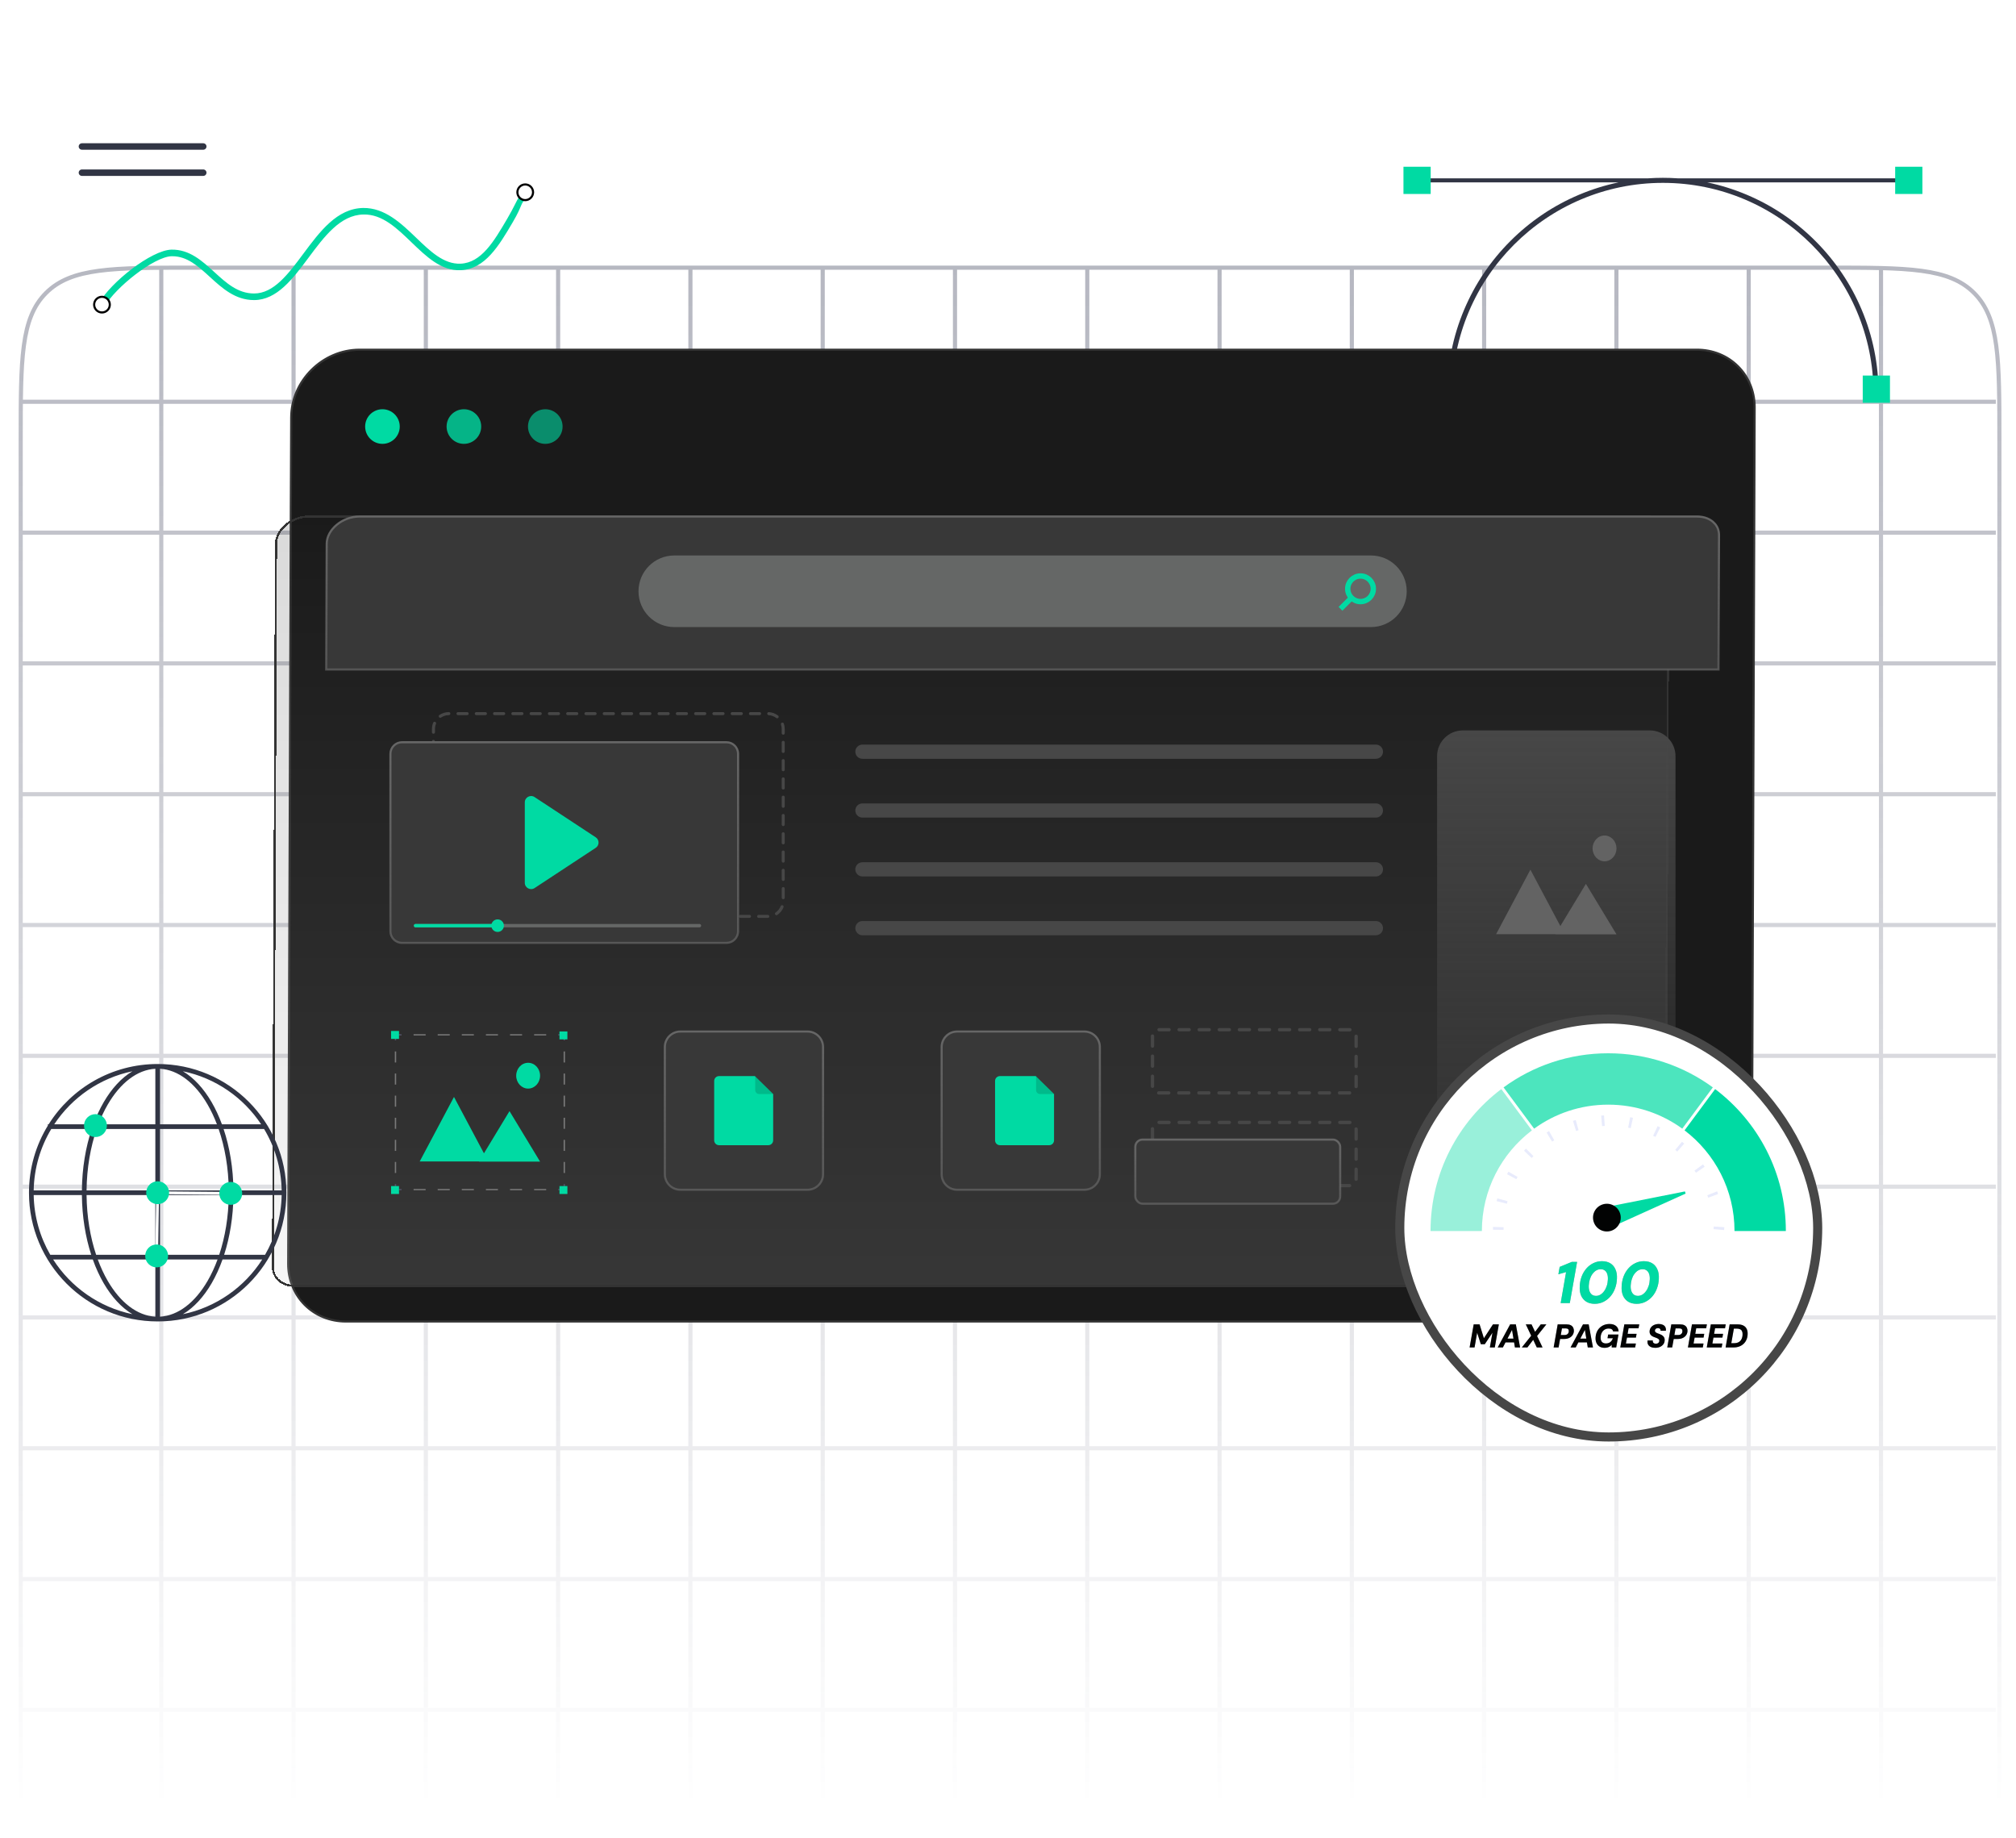 <?xml version="1.0" encoding="UTF-8"?>
<svg xmlns="http://www.w3.org/2000/svg" width="487" height="444" viewBox="0 0 487 444" fill="none">
  <g clip-path="url(#clip0_250_1382)">
    <path d="M38.958 64.82V542.232M70.915 64.821V542.232M102.87 64.821V542.232M134.826 64.821V542.232M166.782 64.821V542.232M198.738 64.821V542.232M230.695 64.821V542.232M262.649 64.821V542.232M294.606 64.821V542.232M326.562 64.821V542.232M358.518 64.821V542.232M390.473 64.821V542.232M422.429 64.821V542.232M454.386 64.821V542.232M5.339 97.049H482.13M5.339 128.646H482.13M5.339 160.242H482.13M5.339 191.838H482.13M5.339 223.435H482.13M5.339 255.031H482.13M5.339 286.627H482.13M5.339 318.223H482.13M5.339 349.819H482.13M5.339 381.417H482.13M5.339 413.013H482.13M5.339 444.609H482.13M5.339 476.205H482.13M5.339 507.802H482.13M46.763 542.641H441.226C460.914 542.641 470.757 542.641 476.873 536.526C482.99 530.41 482.99 520.566 482.99 500.879V106.415C482.99 86.727 482.99 76.884 476.873 70.767C470.757 64.651 460.914 64.651 441.226 64.651H46.763C27.076 64.651 17.232 64.651 11.116 70.767C5 76.884 5 86.727 5 106.415V500.879C5 520.566 5 530.41 11.116 536.526C17.232 542.641 27.076 542.641 46.763 542.641Z" stroke="url(#paint0_linear_250_1382)" stroke-opacity="0.4"></path>
    <path d="M401.742 43.014H401.68L401.711 42.954L401.742 43.014Z" fill="#E3E9F7"></path>
    <path d="M461.095 43.071H405.256C404.079 42.992 402.896 42.951 401.704 42.951C400.511 42.951 399.331 42.992 398.151 43.071H342.312V44.052H390.996C387.725 44.735 384.527 45.735 381.424 47.047C375.22 49.67 369.65 53.428 364.867 58.211C360.084 62.993 356.326 68.564 353.704 74.767C350.986 81.189 349.61 88.012 349.61 95.044H350.828C350.828 66.992 373.651 44.169 401.704 44.169C429.756 44.169 452.579 66.992 452.579 95.044H453.797C453.797 88.012 452.421 81.189 449.703 74.767C447.081 68.564 443.323 62.993 438.54 58.211C433.757 53.428 428.187 49.67 421.983 47.047C418.877 45.735 415.679 44.735 412.411 44.052H461.095V43.071Z" fill="#313544"></path>
    <path d="M464.389 40.275H457.812V46.851H464.389V40.275Z" fill="#00DAA3"></path>
    <path d="M345.608 40.275H339.031V46.851H345.608V40.275Z" fill="#00DAA3"></path>
    <path d="M456.553 90.71H449.977V97.287H456.553V90.71Z" fill="#00DAA3"></path>
    <path d="M353.448 90.71H346.871V97.287H353.448V90.71Z" fill="#00DAA3"></path>
    <path d="M25.323 73.968L25.314 73.979C25.316 73.975 25.318 73.97 25.32 73.966L25.323 73.968ZM127.18 47.873C125.574 49.258 126.411 49.343 123.862 53.678C120.584 59.251 117.19 65.022 111.303 65.263C106.589 65.473 102.954 61.943 99.424 58.549C95.936 55.187 92.343 51.667 87.744 51.814C82.203 51.929 78.306 57.166 74.535 62.236C70.785 67.274 66.92 72.481 61.368 72.481H61.326C56.801 72.46 53.69 69.621 50.673 66.867C47.876 64.311 45.226 61.89 41.633 61.89H41.444C37.237 61.985 27.834 69.461 25.32 73.966L23.941 73.204C26.717 68.207 36.574 60.414 41.413 60.298C45.76 60.215 48.788 62.99 51.742 65.682C54.665 68.353 57.419 70.867 61.337 70.888H61.368C66.124 70.888 69.602 66.227 73.278 61.283C77.28 55.909 81.407 50.358 87.713 50.232C92.93 50.169 96.795 53.836 100.514 57.408C103.96 60.718 107.187 63.839 111.24 63.692C116.268 63.482 119.296 58.34 122.501 52.882C124.152 50.074 124.764 48.492 125.474 47.407L127.18 47.873Z" fill="#00DAA3"></path>
    <path d="M126.878 44.551C127.923 44.551 128.771 45.398 128.771 46.443C128.77 47.488 127.923 48.336 126.878 48.336C125.833 48.336 124.985 47.488 124.985 46.443C124.985 45.398 125.833 44.551 126.878 44.551Z" fill="white" stroke="black" stroke-width="0.51"></path>
    <path d="M24.634 71.688C25.679 71.688 26.526 72.535 26.526 73.581C26.526 74.626 25.679 75.473 24.634 75.473C23.589 75.473 22.741 74.626 22.741 73.581C22.741 72.535 23.589 71.688 24.634 71.688Z" fill="white" stroke="black" stroke-width="0.51"></path>
    <path d="M49.096 34.603H19.797C19.363 34.603 19.012 34.953 19.012 35.383C19.012 35.815 19.363 36.164 19.797 36.164H49.096C49.53 36.164 49.882 35.815 49.882 35.383C49.882 34.953 49.53 34.603 49.096 34.603Z" fill="#313544"></path>
    <path d="M49.096 40.93H19.797C19.363 40.93 19.012 41.279 19.012 41.71C19.012 42.141 19.363 42.491 19.797 42.491H49.096C49.53 42.491 49.882 42.141 49.882 41.71C49.882 41.279 49.53 40.93 49.096 40.93Z" fill="#313544"></path>
    <path data-figma-bg-blur-radius="15.3045" d="M86.87 84.468H409.909C413.741 84.468 417.28 85.9 419.869 88.499C422.378 91.008 423.79 94.397 423.866 98.071L423.869 98.427L423.146 302.795C423.126 311.683 415.552 319.196 406.62 319.196H83.57C79.738 319.196 76.2 317.765 73.6 315.164C71.021 312.575 69.6 309.048 69.61 305.238L70.26 121.443L70.344 100.869C70.364 91.982 77.928 84.468 86.87 84.468Z" fill="url(#paint1_linear_250_1382)" stroke="#333333" stroke-width="0.51"></path>
    <g filter="url(#filter1_d_250_1382)" data-figma-bg-blur-radius="15.3045">
      <path d="M415.515 129.235C415.518 129.235 415.52 129.237 415.52 129.24L415.395 161.969L414.798 304.011C414.787 307.604 410.89 310.851 406.627 310.851H83.567C81.943 310.851 80.539 310.38 79.502 309.51C78.486 308.651 77.941 307.468 77.941 306.116L78.538 161.969L78.664 131.34C78.675 127.758 82.582 124.5 86.845 124.5H409.885C411.938 124.5 413.226 125.233 413.949 125.841C414.661 126.448 415.508 127.525 415.51 129.23C415.51 129.233 415.512 129.235 415.515 129.235V129.235Z" fill="url(#paint2_linear_250_1382)" fill-opacity="0.16" shape-rendering="crispEdges"></path>
      <path d="M86.845 124.755H409.885C411.869 124.755 413.1 125.461 413.783 126.034V126.035C414.457 126.61 415.253 127.622 415.255 129.23C415.255 129.253 415.259 129.276 415.265 129.298L415.14 161.968L414.543 304.01C414.538 305.712 413.61 307.356 412.144 308.582C410.678 309.807 408.695 310.596 406.627 310.596H83.566C81.992 310.596 80.649 310.139 79.666 309.315C78.709 308.505 78.197 307.394 78.196 306.117L78.794 161.971L78.919 131.341C78.924 129.644 79.854 128 81.323 126.773C82.791 125.546 84.777 124.755 86.845 124.755Z" stroke="#333333" stroke-width="0.51" shape-rendering="crispEdges"></path>
    </g>
    <path d="M185.487 221.705H183.264C183.062 221.705 182.899 221.541 182.899 221.34C182.899 221.138 183.062 220.975 183.264 220.975H185.471C185.673 220.975 185.845 221.138 185.845 221.34C185.845 221.541 185.689 221.705 185.487 221.705ZM181.057 221.705H178.849C178.648 221.705 178.485 221.541 178.485 221.34C178.485 221.138 178.648 220.975 178.849 220.975H181.057C181.258 220.975 181.421 221.138 181.421 221.34C181.421 221.541 181.258 221.705 181.057 221.705ZM176.642 221.705H174.435C174.233 221.705 174.07 221.541 174.07 221.34C174.07 221.138 174.233 220.975 174.435 220.975H176.642C176.844 220.975 177.007 221.138 177.007 221.34C177.007 221.541 176.844 221.705 176.642 221.705ZM172.224 221.705H170.017C169.816 221.705 169.653 221.541 169.653 221.34C169.653 221.138 169.816 220.975 170.017 220.975H172.224C172.426 220.975 172.589 221.138 172.589 221.34C172.589 221.541 172.426 221.705 172.224 221.705ZM167.81 221.705H165.603C165.401 221.705 165.238 221.541 165.238 221.34C165.238 221.138 165.401 220.975 165.603 220.975H167.81C168.012 220.975 168.175 221.138 168.175 221.34C168.175 221.541 168.012 221.705 167.81 221.705ZM163.392 221.705H161.185C160.984 221.705 160.82 221.541 160.82 221.34C160.82 221.138 160.984 220.975 161.185 220.975H163.392C163.594 220.975 163.757 221.138 163.757 221.34C163.757 221.541 163.594 221.705 163.392 221.705ZM158.978 221.705H156.771C156.569 221.705 156.406 221.541 156.406 221.34C156.406 221.138 156.569 220.975 156.771 220.975H158.978C159.179 220.975 159.343 221.138 159.343 221.34C159.343 221.541 159.179 221.705 158.978 221.705ZM154.563 221.705H152.356C152.155 221.705 151.991 221.541 151.991 221.34C151.991 221.138 152.155 220.975 152.356 220.975H154.563C154.765 220.975 154.928 221.138 154.928 221.34C154.928 221.541 154.765 221.705 154.563 221.705ZM150.146 221.705H147.938C147.737 221.705 147.574 221.541 147.574 221.34C147.574 221.138 147.737 220.975 147.938 220.975H150.146C150.347 220.975 150.51 221.138 150.51 221.34C150.51 221.541 150.347 221.705 150.146 221.705ZM145.731 221.705H143.524C143.322 221.705 143.159 221.541 143.159 221.34C143.159 221.138 143.322 220.975 143.524 220.975H145.731C145.933 220.975 146.096 221.138 146.096 221.34C146.096 221.541 145.933 221.705 145.731 221.705ZM141.317 221.705H139.109C138.908 221.705 138.745 221.541 138.745 221.34C138.745 221.138 138.908 220.975 139.109 220.975H141.317C141.518 220.975 141.681 221.138 141.681 221.34C141.681 221.541 141.518 221.705 141.317 221.705ZM136.899 221.705H134.692C134.49 221.705 134.327 221.541 134.327 221.34C134.327 221.138 134.49 220.975 134.692 220.975H136.899C137.101 220.975 137.264 221.138 137.264 221.34C137.264 221.541 137.101 221.705 136.899 221.705ZM132.485 221.705H130.277C130.076 221.705 129.913 221.541 129.913 221.34C129.913 221.138 130.076 220.975 130.277 220.975H132.485C132.686 220.975 132.849 221.138 132.849 221.34C132.849 221.541 132.686 221.705 132.485 221.705ZM128.067 221.705H125.86C125.658 221.705 125.495 221.541 125.495 221.34C125.495 221.138 125.658 220.975 125.86 220.975H128.067C128.268 220.975 128.431 221.138 128.431 221.34C128.431 221.541 128.268 221.705 128.067 221.705ZM123.652 221.705H121.445C121.244 221.705 121.08 221.541 121.08 221.34C121.08 221.138 121.244 220.975 121.445 220.975H123.652C123.854 220.975 124.017 221.138 124.017 221.34C124.017 221.541 123.854 221.705 123.652 221.705ZM119.238 221.705H117.031C116.829 221.705 116.666 221.541 116.666 221.34C116.666 221.138 116.829 220.975 117.031 220.975H119.238C119.439 220.975 119.603 221.138 119.603 221.34C119.603 221.541 119.439 221.705 119.238 221.705ZM114.82 221.705H112.613C112.411 221.705 112.248 221.541 112.248 221.34C112.248 221.138 112.411 220.975 112.613 220.975H114.82C115.022 220.975 115.185 221.138 115.185 221.34C115.185 221.541 115.022 221.705 114.82 221.705ZM110.406 221.705H108.438C108.349 221.705 108.262 221.705 108.176 221.695C107.975 221.682 107.821 221.509 107.834 221.308C107.847 221.106 108.019 220.95 108.221 220.966C108.291 220.969 108.365 220.972 108.438 220.972H110.406C110.607 220.972 110.77 221.135 110.77 221.337C110.77 221.538 110.607 221.701 110.406 221.701V221.705ZM187.566 221.065C187.448 221.065 187.336 221.007 187.263 220.905C187.151 220.738 187.192 220.511 187.359 220.396C187.915 220.019 188.341 219.491 188.59 218.87C188.667 218.682 188.878 218.592 189.067 218.669C189.255 218.746 189.345 218.957 189.268 219.145C188.964 219.9 188.446 220.543 187.768 221.004C187.704 221.046 187.634 221.068 187.563 221.068L187.566 221.065ZM106.161 220.93C106.084 220.93 106.004 220.905 105.937 220.854C105.287 220.355 104.808 219.68 104.552 218.909C104.488 218.717 104.59 218.509 104.782 218.445C104.974 218.381 105.182 218.483 105.246 218.675C105.457 219.309 105.85 219.862 106.385 220.275C106.545 220.399 106.573 220.627 106.452 220.786C106.378 220.879 106.273 220.93 106.161 220.93ZM189.201 217.197C189 217.197 188.836 217.034 188.836 216.833V214.625C188.836 214.424 189 214.261 189.201 214.261C189.403 214.261 189.566 214.424 189.566 214.625V216.833C189.566 217.034 189.403 217.197 189.201 217.197ZM104.708 216.973C104.507 216.973 104.344 216.81 104.344 216.609V214.401C104.344 214.2 104.507 214.037 104.708 214.037C104.91 214.037 105.073 214.2 105.073 214.401V216.609C105.073 216.81 104.91 216.973 104.708 216.973ZM189.201 212.783C189 212.783 188.836 212.62 188.836 212.418V210.211C188.836 210.009 189 209.846 189.201 209.846C189.403 209.846 189.566 210.009 189.566 210.211V212.418C189.566 212.62 189.403 212.783 189.201 212.783ZM104.708 212.559C104.507 212.559 104.344 212.396 104.344 212.194V209.987C104.344 209.785 104.507 209.622 104.708 209.622C104.91 209.622 105.073 209.785 105.073 209.987V212.194C105.073 212.396 104.91 212.559 104.708 212.559ZM189.201 208.365C189 208.365 188.836 208.202 188.836 208V205.793C188.836 205.592 189 205.429 189.201 205.429C189.403 205.429 189.566 205.592 189.566 205.793V208C189.566 208.202 189.403 208.365 189.201 208.365ZM104.708 208.141C104.507 208.141 104.344 207.978 104.344 207.777V205.569C104.344 205.368 104.507 205.205 104.708 205.205C104.91 205.205 105.073 205.368 105.073 205.569V207.777C105.073 207.978 104.91 208.141 104.708 208.141ZM189.201 203.951C189 203.951 188.836 203.788 188.836 203.586V201.379C188.836 201.177 189 201.014 189.201 201.014C189.403 201.014 189.566 201.177 189.566 201.379V203.586C189.566 203.788 189.403 203.951 189.201 203.951ZM104.708 203.727C104.507 203.727 104.344 203.564 104.344 203.362V201.155C104.344 200.953 104.507 200.79 104.708 200.79C104.91 200.79 105.073 200.953 105.073 201.155V203.362C105.073 203.564 104.91 203.727 104.708 203.727ZM189.201 199.536C189 199.536 188.836 199.373 188.836 199.171V196.964C188.836 196.763 189 196.6 189.201 196.6C189.403 196.6 189.566 196.763 189.566 196.964V199.171C189.566 199.373 189.403 199.536 189.201 199.536ZM104.708 199.309C104.507 199.309 104.344 199.146 104.344 198.944V196.737C104.344 196.536 104.507 196.372 104.708 196.372C104.91 196.372 105.073 196.536 105.073 196.737V198.944C105.073 199.146 104.91 199.309 104.708 199.309ZM189.201 195.118C189 195.118 188.836 194.955 188.836 194.754V192.547C188.836 192.345 189 192.182 189.201 192.182C189.403 192.182 189.566 192.345 189.566 192.547V194.754C189.566 194.955 189.403 195.118 189.201 195.118ZM104.708 194.895C104.507 194.895 104.344 194.731 104.344 194.53V192.323C104.344 192.121 104.507 191.958 104.708 191.958C104.91 191.958 105.073 192.121 105.073 192.323V194.53C105.073 194.731 104.91 194.895 104.708 194.895ZM189.201 190.704C189 190.704 188.836 190.541 188.836 190.339V188.132C188.836 187.931 189 187.767 189.201 187.767C189.403 187.767 189.566 187.931 189.566 188.132V190.339C189.566 190.541 189.403 190.704 189.201 190.704ZM104.708 190.48C104.507 190.48 104.344 190.317 104.344 190.115V187.908C104.344 187.707 104.507 187.543 104.708 187.543C104.91 187.543 105.073 187.707 105.073 187.908V190.115C105.073 190.317 104.91 190.48 104.708 190.48ZM189.201 186.286C189 186.286 188.836 186.123 188.836 185.922V183.714C188.836 183.513 189 183.35 189.201 183.35C189.403 183.35 189.566 183.513 189.566 183.714V185.922C189.566 186.123 189.403 186.286 189.201 186.286ZM104.708 186.062C104.507 186.062 104.344 185.899 104.344 185.698V183.49C104.344 183.289 104.507 183.126 104.708 183.126C104.91 183.126 105.073 183.289 105.073 183.49V185.698C105.073 185.899 104.91 186.062 104.708 186.062ZM189.201 181.872C189 181.872 188.836 181.709 188.836 181.507V179.3C188.836 179.098 189 178.935 189.201 178.935C189.403 178.935 189.566 179.098 189.566 179.3V181.507C189.566 181.709 189.403 181.872 189.201 181.872ZM104.708 181.648C104.507 181.648 104.344 181.485 104.344 181.283V179.076C104.344 178.874 104.507 178.711 104.708 178.711C104.91 178.711 105.073 178.874 105.073 179.076V181.283C105.073 181.485 104.91 181.648 104.708 181.648ZM189.201 177.457C189 177.457 188.836 177.294 188.836 177.093V176.095C188.836 175.727 188.779 175.365 188.66 175.02C188.596 174.828 188.699 174.62 188.891 174.556C189.083 174.492 189.291 174.594 189.355 174.786C189.495 175.205 189.569 175.647 189.569 176.091V177.089C189.569 177.291 189.406 177.454 189.204 177.454L189.201 177.457ZM104.708 177.23C104.507 177.23 104.344 177.067 104.344 176.866V176.095C104.344 175.564 104.443 175.045 104.641 174.556C104.718 174.37 104.929 174.278 105.118 174.354C105.303 174.431 105.396 174.642 105.319 174.831C105.156 175.231 105.073 175.656 105.073 176.095V176.866C105.073 177.067 104.91 177.23 104.708 177.23ZM187.742 173.5C187.666 173.5 187.586 173.475 187.518 173.424C186.987 173.014 186.351 172.777 185.682 172.736C185.481 172.723 185.327 172.55 185.34 172.349C185.353 172.147 185.529 171.99 185.727 172.006C186.543 172.058 187.317 172.345 187.963 172.845C188.123 172.966 188.152 173.196 188.03 173.356C187.957 173.449 187.851 173.5 187.739 173.5H187.742ZM106.349 173.369C106.231 173.369 106.116 173.312 106.046 173.209C105.934 173.043 105.975 172.816 106.145 172.701C106.82 172.243 107.61 172 108.429 172C108.63 172 108.793 172.163 108.793 172.365C108.793 172.566 108.63 172.729 108.429 172.733C107.757 172.733 107.108 172.934 106.554 173.308C106.49 173.35 106.42 173.372 106.349 173.372V173.369ZM183.497 172.733H181.29C181.089 172.733 180.926 172.569 180.926 172.368C180.926 172.166 181.089 172.003 181.29 172.003H183.497C183.699 172.003 183.862 172.166 183.862 172.368C183.862 172.569 183.699 172.733 183.497 172.733ZM179.08 172.733H176.872C176.671 172.733 176.508 172.569 176.508 172.368C176.508 172.166 176.671 172.003 176.872 172.003H179.08C179.281 172.003 179.444 172.166 179.444 172.368C179.444 172.569 179.281 172.733 179.08 172.733ZM174.665 172.733H172.458C172.256 172.733 172.093 172.569 172.093 172.368C172.093 172.166 172.256 172.003 172.458 172.003H174.665C174.867 172.003 175.03 172.166 175.03 172.368C175.03 172.569 174.867 172.733 174.665 172.733ZM170.251 172.733H168.044C167.842 172.733 167.679 172.569 167.679 172.368C167.679 172.166 167.842 172.003 168.044 172.003H170.251C170.452 172.003 170.615 172.166 170.615 172.368C170.615 172.569 170.452 172.733 170.251 172.733ZM165.833 172.733H163.626C163.424 172.733 163.261 172.569 163.261 172.368C163.261 172.166 163.424 172.003 163.626 172.003H165.833C166.035 172.003 166.198 172.166 166.198 172.368C166.198 172.569 166.035 172.733 165.833 172.733ZM161.419 172.733H159.211C159.01 172.733 158.847 172.569 158.847 172.368C158.847 172.166 159.01 172.003 159.211 172.003H161.419C161.62 172.003 161.783 172.166 161.783 172.368C161.783 172.569 161.62 172.733 161.419 172.733ZM157.001 172.733H154.794C154.592 172.733 154.429 172.569 154.429 172.368C154.429 172.166 154.592 172.003 154.794 172.003H157.001C157.202 172.003 157.366 172.166 157.366 172.368C157.366 172.569 157.202 172.733 157.001 172.733ZM152.586 172.733H150.379C150.178 172.733 150.014 172.569 150.014 172.368C150.014 172.166 150.178 172.003 150.379 172.003H152.586C152.788 172.003 152.951 172.166 152.951 172.368C152.951 172.569 152.788 172.733 152.586 172.733ZM148.172 172.733H145.965C145.763 172.733 145.6 172.569 145.6 172.368C145.6 172.166 145.763 172.003 145.965 172.003H148.172C148.373 172.003 148.537 172.166 148.537 172.368C148.537 172.569 148.373 172.733 148.172 172.733ZM143.754 172.733H141.547C141.345 172.733 141.182 172.569 141.182 172.368C141.182 172.166 141.345 172.003 141.547 172.003H143.754C143.956 172.003 144.119 172.166 144.119 172.368C144.119 172.569 143.956 172.733 143.754 172.733ZM139.34 172.733H137.133C136.931 172.733 136.768 172.569 136.768 172.368C136.768 172.166 136.931 172.003 137.133 172.003H139.34C139.541 172.003 139.704 172.166 139.704 172.368C139.704 172.569 139.541 172.733 139.34 172.733ZM134.922 172.733H132.715C132.513 172.733 132.35 172.569 132.35 172.368C132.35 172.166 132.513 172.003 132.715 172.003H134.922C135.124 172.003 135.287 172.166 135.287 172.368C135.287 172.569 135.124 172.733 134.922 172.733ZM130.508 172.733H128.3C128.099 172.733 127.936 172.569 127.936 172.368C127.936 172.166 128.099 172.003 128.3 172.003H130.508C130.709 172.003 130.872 172.166 130.872 172.368C130.872 172.569 130.709 172.733 130.508 172.733ZM126.093 172.733H123.886C123.684 172.733 123.521 172.569 123.521 172.368C123.521 172.166 123.684 172.003 123.886 172.003H126.093C126.295 172.003 126.458 172.166 126.458 172.368C126.458 172.569 126.295 172.733 126.093 172.733ZM121.675 172.733H119.468C119.267 172.733 119.103 172.569 119.103 172.368C119.103 172.166 119.267 172.003 119.468 172.003H121.675C121.877 172.003 122.04 172.166 122.04 172.368C122.04 172.569 121.877 172.733 121.675 172.733ZM117.261 172.733H115.054C114.852 172.733 114.689 172.569 114.689 172.368C114.689 172.166 114.852 172.003 115.054 172.003H117.261C117.462 172.003 117.626 172.166 117.626 172.368C117.626 172.569 117.462 172.733 117.261 172.733ZM112.846 172.733H110.639C110.438 172.733 110.275 172.569 110.275 172.368C110.275 172.166 110.438 172.003 110.639 172.003H112.846C113.048 172.003 113.211 172.166 113.211 172.368C113.211 172.569 113.048 172.733 112.846 172.733Z" fill="#474747"></path>
    <path d="M97.12 179.28H175.49C177.04 179.28 178.296 180.537 178.296 182.086V224.939C178.296 226.489 177.04 227.744 175.49 227.745H97.12C95.57 227.745 94.314 226.489 94.314 224.939V182.086C94.314 180.536 95.57 179.28 97.12 179.28Z" fill="#383838" stroke="url(#paint3_linear_250_1382)" stroke-width="0.51"></path>
    <path d="M126.773 193.797V213.227C126.773 214.443 128.123 215.169 129.137 214.504L143.904 204.789C144.822 204.187 144.822 202.841 143.904 202.239L129.137 192.524C128.123 191.856 126.773 192.585 126.773 193.801V193.797Z" fill="#00DAA3"></path>
    <path d="M168.963 223.992H100.378C100.154 223.992 99.969 223.809 99.969 223.582C99.969 223.355 100.151 223.173 100.378 223.173H168.966C169.19 223.173 169.375 223.355 169.375 223.582C169.375 223.806 169.193 223.992 168.966 223.992H168.963Z" fill="#656766"></path>
    <path d="M120.979 223.992H100.378C100.154 223.992 99.969 223.809 99.969 223.582C99.969 223.355 100.151 223.173 100.378 223.173H120.982C121.206 223.173 121.392 223.355 121.392 223.582C121.392 223.806 121.209 223.992 120.982 223.992H120.979Z" fill="#00DAA3"></path>
    <path d="M118.691 223.582C118.691 222.744 119.37 222.066 120.208 222.066C121.046 222.066 121.724 222.744 121.724 223.582C121.724 224.42 121.046 225.099 120.208 225.099C119.37 225.099 118.691 224.42 118.691 223.582Z" fill="#00DAA3"></path>
    <path d="M92.387 107.206C94.695 107.206 96.566 105.335 96.566 103.026C96.566 100.718 94.695 98.847 92.387 98.847C90.078 98.847 88.207 100.718 88.207 103.026C88.207 105.335 90.078 107.206 92.387 107.206Z" fill="#00DAA3"></path>
    <path opacity="0.6" d="M131.723 107.206C134.031 107.206 135.902 105.335 135.902 103.026C135.902 100.718 134.031 98.847 131.723 98.847C129.414 98.847 127.543 100.718 127.543 103.026C127.543 105.335 129.414 107.206 131.723 107.206Z" fill="#00DAA3"></path>
    <path opacity="0.8" d="M112.062 107.206C114.371 107.206 116.242 105.335 116.242 103.026C116.242 100.718 114.371 98.847 112.062 98.847C109.754 98.847 107.883 100.718 107.883 103.026C107.883 105.335 109.754 107.206 112.062 107.206Z" fill="#00DAA3"></path>
    <path d="M86.85 124.755H409.89C411.874 124.755 413.105 125.461 413.788 126.034V126.035C414.42 126.575 415.16 127.499 415.25 128.94L415.26 129.235L415.135 161.714H78.799L78.924 131.341C78.929 129.644 79.859 128 81.328 126.773C82.796 125.546 84.781 124.755 86.85 124.755Z" fill="#383838" stroke="url(#paint4_linear_250_1382)" stroke-width="0.51"></path>
    <path d="M331.176 134.169H162.884C158.111 134.169 154.242 138.038 154.242 142.811V142.821C154.242 147.594 158.111 151.463 162.884 151.463H331.176C335.949 151.463 339.818 147.594 339.818 142.821V142.811C339.818 138.038 335.949 134.169 331.176 134.169Z" fill="#656766"></path>
    <path d="M326.467 144.403L323.816 147.053M331.748 142.214C331.748 143.92 330.364 145.304 328.658 145.304C326.951 145.304 325.568 143.92 325.568 142.214C325.568 140.507 326.951 139.124 328.658 139.124C330.364 139.124 331.748 140.507 331.748 142.214Z" stroke="#00DAA3" stroke-width="1.299" stroke-miterlimit="10"></path>
    <path d="M398.536 176.425H353.368C349.937 176.425 347.156 179.206 347.156 182.637V292.855C347.156 296.286 349.937 299.067 353.368 299.067H398.536C401.967 299.067 404.748 296.286 404.748 292.855V182.637C404.748 179.206 401.967 176.425 398.536 176.425Z" fill="url(#paint5_linear_250_1382)"></path>
    <path d="M390.492 225.683L383.103 213.483L376.931 223.675L369.693 210.059L361.41 225.64H375.742L375.715 225.683H390.492Z" fill="#636363"></path>
    <path d="M387.604 208.041C389.197 208.041 390.488 206.646 390.488 204.925C390.488 203.204 389.197 201.808 387.604 201.808C386.01 201.808 384.719 203.204 384.719 204.925C384.719 206.646 386.01 208.041 387.604 208.041Z" fill="#636363"></path>
    <path d="M332.375 179.85H208.33C207.384 179.85 206.617 180.617 206.617 181.563C206.617 182.509 207.384 183.276 208.33 183.276H332.375C333.321 183.276 334.088 182.509 334.088 181.563C334.088 180.617 333.321 179.85 332.375 179.85Z" fill="#474747"></path>
    <path d="M332.375 194.055H208.33C207.384 194.055 206.617 194.821 206.617 195.767C206.617 196.713 207.384 197.48 208.33 197.48H332.375C333.321 197.48 334.088 196.713 334.088 195.767C334.088 194.821 333.321 194.055 332.375 194.055Z" fill="#474747"></path>
    <path d="M332.375 208.269H208.33C207.384 208.269 206.617 209.036 206.617 209.982C206.617 210.928 207.384 211.695 208.33 211.695H332.375C333.321 211.695 334.088 210.928 334.088 209.982C334.088 209.036 333.321 208.269 332.375 208.269Z" fill="#474747"></path>
    <path d="M332.375 222.473H208.33C207.384 222.473 206.617 223.24 206.617 224.186C206.617 225.132 207.384 225.899 208.33 225.899H332.375C333.321 225.899 334.088 225.132 334.088 224.186C334.088 223.24 333.321 222.473 332.375 222.473Z" fill="#474747"></path>
    <path d="M164.352 249.157H195.078C197.146 249.157 198.822 250.834 198.822 252.902V283.628C198.822 285.696 197.146 287.372 195.078 287.372H164.352C162.283 287.372 160.607 285.696 160.606 283.628V252.902C160.606 250.833 162.283 249.157 164.352 249.157Z" fill="#383838" stroke="url(#paint6_linear_250_1382)" stroke-width="0.51"></path>
    <path d="M231.215 249.157H261.941C264.01 249.157 265.686 250.834 265.686 252.902V283.628C265.685 285.696 264.009 287.372 261.941 287.372H231.215C229.147 287.372 227.47 285.696 227.47 283.628V252.902C227.47 250.833 229.147 249.157 231.215 249.157Z" fill="#383838" stroke="url(#paint7_linear_250_1382)" stroke-width="0.51"></path>
    <path d="M186.771 264.25V275.436C186.771 276.087 186.244 276.612 185.595 276.612H173.699C173.049 276.612 172.523 276.085 172.523 275.436V261.093C172.523 260.443 173.05 259.917 173.699 259.917H182.36L182.438 259.994L186.772 264.251L186.771 264.25Z" fill="#00DAA3"></path>
    <path opacity="0.15" d="M186.767 264.25H183.392C182.863 264.25 182.434 263.821 182.434 263.291V259.993L186.767 264.25Z" fill="black"></path>
    <path d="M254.622 264.25V275.436C254.622 276.087 254.095 276.612 253.446 276.612H241.551C240.901 276.612 240.375 276.085 240.375 275.436V261.093C240.375 260.443 240.902 259.917 241.551 259.917H250.211L250.29 259.994L254.624 264.251L254.622 264.25Z" fill="#00DAA3"></path>
    <path opacity="0.15" d="M254.619 264.25H251.243C250.715 264.25 250.285 263.821 250.285 263.291V259.993L254.619 264.25Z" fill="black"></path>
    <rect x="338.141" y="246.131" width="100.955" height="100.955" rx="50.477" fill="white" stroke="#474747" stroke-width="2.195"></rect>
    <path d="M355.01 325.458L355.996 319.891H357.419L358.461 323.239L360.648 319.891H362.072L361.093 325.458H359.901L360.529 321.903L358.676 324.678H357.722L356.831 321.903L356.203 325.458H355.01ZM361.796 325.458L364.802 319.891H366.178L367.212 325.458H365.955L365.256 321.219L363.045 325.458H361.796ZM362.846 324.241L363.315 323.326H366.305L366.449 324.241H362.846ZM367.623 325.458L369.889 322.627L368.585 319.891H369.969L370.828 321.696L372.196 319.891H373.548L371.305 322.69L372.625 325.458H371.241L370.374 323.621L368.975 325.458H367.623ZM375.31 325.458L376.288 319.891H378.452C378.87 319.891 379.21 319.962 379.469 320.106C379.729 320.249 379.917 320.442 380.034 320.686C380.156 320.925 380.212 321.19 380.201 321.481C380.185 321.863 380.076 322.2 379.875 322.491C379.674 322.783 379.398 323.011 379.048 323.175C378.703 323.334 378.3 323.414 377.839 323.414H376.869L376.503 325.458H375.31ZM377.036 322.46H377.919C378.247 322.46 378.502 322.377 378.682 322.213C378.862 322.049 378.958 321.829 378.968 321.553C378.984 321.336 378.931 321.166 378.809 321.044C378.687 320.922 378.486 320.861 378.205 320.861H377.314L377.036 322.46ZM379.394 325.458L382.4 319.891H383.776L384.81 325.458H383.553L382.854 321.219L380.643 325.458H379.394ZM380.444 324.241L380.913 323.326H383.903L384.046 324.241H380.444ZM387.607 325.553C387.13 325.553 386.724 325.447 386.39 325.235C386.062 325.023 385.813 324.731 385.643 324.36C385.479 323.989 385.41 323.565 385.436 323.088C385.457 322.605 385.553 322.163 385.722 321.76C385.897 321.351 386.136 321.002 386.438 320.71C386.74 320.418 387.09 320.193 387.488 320.034C387.891 319.875 388.328 319.795 388.8 319.795C389.468 319.795 389.996 319.954 390.383 320.273C390.77 320.591 390.976 321.031 391.003 321.593H389.683C389.635 321.37 389.524 321.198 389.349 321.076C389.174 320.954 388.93 320.893 388.617 320.893C388.241 320.893 387.907 320.983 387.615 321.163C387.329 321.338 387.104 321.585 386.939 321.903C386.775 322.221 386.682 322.592 386.661 323.016C386.645 323.329 386.685 323.597 386.78 323.819C386.876 324.037 387.019 324.204 387.21 324.32C387.406 324.437 387.647 324.495 387.933 324.495C388.235 324.495 388.498 324.442 388.721 324.336C388.943 324.225 389.129 324.074 389.277 323.883C389.431 323.692 389.545 323.477 389.619 323.239H388.323L388.474 322.348H390.971L390.422 325.458H389.333L389.341 324.813C389.203 324.972 389.049 325.108 388.88 325.219C388.71 325.33 388.522 325.413 388.315 325.466C388.108 325.524 387.872 325.553 387.607 325.553ZM391.409 325.458L392.388 319.891H395.99L395.815 320.837H393.413L393.183 322.173H395.346L395.187 323.08H393.024L392.769 324.511H395.171L395.004 325.458H391.409ZM399.851 325.553C399.442 325.553 399.087 325.484 398.785 325.346C398.488 325.208 398.268 325.01 398.125 324.75C397.982 324.485 397.939 324.159 397.998 323.772H399.262C399.241 323.931 399.257 324.071 399.31 324.193C399.368 324.31 399.458 324.4 399.58 324.464C399.702 324.522 399.843 324.551 400.002 324.551C400.166 324.551 400.309 324.525 400.431 324.471C400.553 324.413 400.649 324.334 400.718 324.233C400.792 324.127 400.832 324.005 400.837 323.867C400.842 323.772 400.824 323.687 400.781 323.613C400.744 323.533 400.686 323.464 400.606 323.406C400.527 323.342 400.434 323.287 400.328 323.239C400.227 323.191 400.116 323.146 399.994 323.104C399.872 323.056 399.747 323.011 399.62 322.968C399.244 322.836 398.957 322.656 398.761 322.428C398.565 322.2 398.475 321.916 398.491 321.577C398.507 321.216 398.613 320.903 398.809 320.638C399.005 320.368 399.268 320.161 399.596 320.018C399.93 319.87 400.304 319.795 400.718 319.795C401.094 319.795 401.415 319.859 401.68 319.986C401.95 320.108 402.152 320.291 402.284 320.535C402.417 320.779 402.462 321.078 402.419 321.434H401.139C401.16 321.301 401.144 321.187 401.091 321.092C401.044 320.996 400.969 320.925 400.869 320.877C400.768 320.824 400.649 320.797 400.511 320.797C400.373 320.797 400.248 320.821 400.137 320.869C400.031 320.917 399.946 320.986 399.883 321.076C399.819 321.166 399.784 321.272 399.779 321.394C399.774 321.484 399.787 321.564 399.819 321.632C399.856 321.696 399.906 321.754 399.97 321.807C400.034 321.855 400.11 321.903 400.201 321.951C400.291 321.993 400.389 322.035 400.495 322.078C400.606 322.115 400.72 322.155 400.837 322.197C401.022 322.261 401.195 322.338 401.354 322.428C401.513 322.518 401.653 322.624 401.775 322.746C401.897 322.862 401.99 323.003 402.054 323.167C402.117 323.332 402.144 323.52 402.133 323.732C402.122 324.092 402.016 324.411 401.815 324.686C401.619 324.957 401.351 325.169 401.012 325.322C400.672 325.476 400.285 325.553 399.851 325.553ZM402.756 325.458L403.734 319.891H405.897C406.316 319.891 406.655 319.962 406.915 320.106C407.175 320.249 407.363 320.442 407.479 320.686C407.601 320.925 407.657 321.19 407.646 321.481C407.63 321.863 407.522 322.2 407.32 322.491C407.119 322.783 406.843 323.011 406.493 323.175C406.149 323.334 405.746 323.414 405.284 323.414H404.314L403.948 325.458H402.756ZM404.481 322.46H405.364C405.693 322.46 405.947 322.377 406.127 322.213C406.308 322.049 406.403 321.829 406.414 321.553C406.43 321.336 406.377 321.166 406.255 321.044C406.133 320.922 405.931 320.861 405.65 320.861H404.76L404.481 322.46ZM407.749 325.458L408.727 319.891H412.33L412.155 320.837H409.753L409.523 322.173H411.686L411.527 323.08H409.364L409.109 324.511H411.511L411.344 325.458H407.749ZM412.3 325.458L413.278 319.891H416.881L416.706 320.837H414.304L414.073 322.173H416.237L416.078 323.08H413.914L413.66 324.511H416.062L415.895 325.458H412.3ZM416.851 325.458L417.829 319.891H419.762C420.345 319.891 420.817 319.992 421.177 320.193C421.538 320.389 421.8 320.668 421.964 321.028C422.129 321.389 422.198 321.81 422.171 322.293C422.155 322.759 422.063 323.186 421.893 323.573C421.729 323.96 421.498 324.294 421.201 324.575C420.909 324.856 420.56 325.073 420.151 325.227C419.743 325.381 419.287 325.458 418.783 325.458H416.851ZM418.227 324.432H418.895C419.335 324.432 419.703 324.35 420 324.185C420.297 324.016 420.525 323.777 420.684 323.469C420.843 323.157 420.931 322.791 420.947 322.372C420.962 322.043 420.923 321.773 420.827 321.561C420.737 321.344 420.583 321.182 420.366 321.076C420.149 320.964 419.865 320.909 419.515 320.909H418.847L418.227 324.432Z" fill="#B0AFB6"></path>
    <path d="M355.01 325.458L355.996 319.891H357.419L358.461 323.239L360.648 319.891H362.072L361.093 325.458H359.901L360.529 321.903L358.676 324.678H357.722L356.831 321.903L356.203 325.458H355.01ZM361.796 325.458L364.802 319.891H366.178L367.212 325.458H365.955L365.256 321.219L363.045 325.458H361.796ZM362.846 324.241L363.315 323.326H366.305L366.449 324.241H362.846ZM367.623 325.458L369.889 322.627L368.585 319.891H369.969L370.828 321.696L372.196 319.891H373.548L371.305 322.69L372.625 325.458H371.241L370.374 323.621L368.975 325.458H367.623ZM375.31 325.458L376.288 319.891H378.452C378.87 319.891 379.21 319.962 379.469 320.106C379.729 320.249 379.917 320.442 380.034 320.686C380.156 320.925 380.212 321.19 380.201 321.481C380.185 321.863 380.076 322.2 379.875 322.491C379.674 322.783 379.398 323.011 379.048 323.175C378.703 323.334 378.3 323.414 377.839 323.414H376.869L376.503 325.458H375.31ZM377.036 322.46H377.919C378.247 322.46 378.502 322.377 378.682 322.213C378.862 322.049 378.958 321.829 378.968 321.553C378.984 321.336 378.931 321.166 378.809 321.044C378.687 320.922 378.486 320.861 378.205 320.861H377.314L377.036 322.46ZM379.394 325.458L382.4 319.891H383.776L384.81 325.458H383.553L382.854 321.219L380.643 325.458H379.394ZM380.444 324.241L380.913 323.326H383.903L384.046 324.241H380.444ZM387.607 325.553C387.13 325.553 386.724 325.447 386.39 325.235C386.062 325.023 385.813 324.731 385.643 324.36C385.479 323.989 385.41 323.565 385.436 323.088C385.457 322.605 385.553 322.163 385.722 321.76C385.897 321.351 386.136 321.002 386.438 320.71C386.74 320.418 387.09 320.193 387.488 320.034C387.891 319.875 388.328 319.795 388.8 319.795C389.468 319.795 389.996 319.954 390.383 320.273C390.77 320.591 390.976 321.031 391.003 321.593H389.683C389.635 321.37 389.524 321.198 389.349 321.076C389.174 320.954 388.93 320.893 388.617 320.893C388.241 320.893 387.907 320.983 387.615 321.163C387.329 321.338 387.104 321.585 386.939 321.903C386.775 322.221 386.682 322.592 386.661 323.016C386.645 323.329 386.685 323.597 386.78 323.819C386.876 324.037 387.019 324.204 387.21 324.32C387.406 324.437 387.647 324.495 387.933 324.495C388.235 324.495 388.498 324.442 388.721 324.336C388.943 324.225 389.129 324.074 389.277 323.883C389.431 323.692 389.545 323.477 389.619 323.239H388.323L388.474 322.348H390.971L390.422 325.458H389.333L389.341 324.813C389.203 324.972 389.049 325.108 388.88 325.219C388.71 325.33 388.522 325.413 388.315 325.466C388.108 325.524 387.872 325.553 387.607 325.553ZM391.409 325.458L392.388 319.891H395.99L395.815 320.837H393.413L393.183 322.173H395.346L395.187 323.08H393.024L392.769 324.511H395.171L395.004 325.458H391.409ZM399.851 325.553C399.442 325.553 399.087 325.484 398.785 325.346C398.488 325.208 398.268 325.01 398.125 324.75C397.982 324.485 397.939 324.159 397.998 323.772H399.262C399.241 323.931 399.257 324.071 399.31 324.193C399.368 324.31 399.458 324.4 399.58 324.464C399.702 324.522 399.843 324.551 400.002 324.551C400.166 324.551 400.309 324.525 400.431 324.471C400.553 324.413 400.649 324.334 400.718 324.233C400.792 324.127 400.832 324.005 400.837 323.867C400.842 323.772 400.824 323.687 400.781 323.613C400.744 323.533 400.686 323.464 400.606 323.406C400.527 323.342 400.434 323.287 400.328 323.239C400.227 323.191 400.116 323.146 399.994 323.104C399.872 323.056 399.747 323.011 399.62 322.968C399.244 322.836 398.957 322.656 398.761 322.428C398.565 322.2 398.475 321.916 398.491 321.577C398.507 321.216 398.613 320.903 398.809 320.638C399.005 320.368 399.268 320.161 399.596 320.018C399.93 319.87 400.304 319.795 400.718 319.795C401.094 319.795 401.415 319.859 401.68 319.986C401.95 320.108 402.152 320.291 402.284 320.535C402.417 320.779 402.462 321.078 402.419 321.434H401.139C401.16 321.301 401.144 321.187 401.091 321.092C401.044 320.996 400.969 320.925 400.869 320.877C400.768 320.824 400.649 320.797 400.511 320.797C400.373 320.797 400.248 320.821 400.137 320.869C400.031 320.917 399.946 320.986 399.883 321.076C399.819 321.166 399.784 321.272 399.779 321.394C399.774 321.484 399.787 321.564 399.819 321.632C399.856 321.696 399.906 321.754 399.97 321.807C400.034 321.855 400.11 321.903 400.201 321.951C400.291 321.993 400.389 322.035 400.495 322.078C400.606 322.115 400.72 322.155 400.837 322.197C401.022 322.261 401.195 322.338 401.354 322.428C401.513 322.518 401.653 322.624 401.775 322.746C401.897 322.862 401.99 323.003 402.054 323.167C402.117 323.332 402.144 323.52 402.133 323.732C402.122 324.092 402.016 324.411 401.815 324.686C401.619 324.957 401.351 325.169 401.012 325.322C400.672 325.476 400.285 325.553 399.851 325.553ZM402.756 325.458L403.734 319.891H405.897C406.316 319.891 406.655 319.962 406.915 320.106C407.175 320.249 407.363 320.442 407.479 320.686C407.601 320.925 407.657 321.19 407.646 321.481C407.63 321.863 407.522 322.2 407.32 322.491C407.119 322.783 406.843 323.011 406.493 323.175C406.149 323.334 405.746 323.414 405.284 323.414H404.314L403.948 325.458H402.756ZM404.481 322.46H405.364C405.693 322.46 405.947 322.377 406.127 322.213C406.308 322.049 406.403 321.829 406.414 321.553C406.43 321.336 406.377 321.166 406.255 321.044C406.133 320.922 405.931 320.861 405.65 320.861H404.76L404.481 322.46ZM407.749 325.458L408.727 319.891H412.33L412.155 320.837H409.753L409.523 322.173H411.686L411.527 323.08H409.364L409.109 324.511H411.511L411.344 325.458H407.749ZM412.3 325.458L413.278 319.891H416.881L416.706 320.837H414.304L414.073 322.173H416.237L416.078 323.08H413.914L413.66 324.511H416.062L415.895 325.458H412.3ZM416.851 325.458L417.829 319.891H419.762C420.345 319.891 420.817 319.992 421.177 320.193C421.538 320.389 421.8 320.668 421.964 321.028C422.129 321.389 422.198 321.81 422.171 322.293C422.155 322.759 422.063 323.186 421.893 323.573C421.729 323.96 421.498 324.294 421.201 324.575C420.909 324.856 420.56 325.073 420.151 325.227C419.743 325.381 419.287 325.458 418.783 325.458H416.851ZM418.227 324.432H418.895C419.335 324.432 419.703 324.35 420 324.185C420.297 324.016 420.525 323.777 420.684 323.469C420.843 323.157 420.931 322.791 420.947 322.372C420.962 322.043 420.923 321.773 420.827 321.561C420.737 321.344 420.583 321.182 420.366 321.076C420.149 320.964 419.865 320.909 419.515 320.909H418.847L418.227 324.432Z" fill="#020303"></path>
    <path d="M377.007 314.751L378.315 307.258L376.453 307.785L376.766 306.007L379.694 304.799H380.974L379.211 314.751H377.007ZM385.238 314.922C384.423 314.922 383.736 314.747 383.177 314.396C382.627 314.045 382.214 313.557 381.94 312.931C381.674 312.296 381.565 311.557 381.613 310.713C381.65 309.841 381.807 309.04 382.082 308.311C382.366 307.571 382.75 306.927 383.233 306.377C383.717 305.827 384.276 305.401 384.911 305.097C385.546 304.785 386.233 304.628 386.973 304.628C387.797 304.628 388.485 304.804 389.034 305.154C389.584 305.505 389.992 305.998 390.257 306.633C390.532 307.258 390.646 307.993 390.598 308.837C390.57 309.699 390.413 310.5 390.129 311.24C389.854 311.979 389.475 312.623 388.992 313.173C388.508 313.723 387.944 314.154 387.3 314.467C386.665 314.77 385.977 314.922 385.238 314.922ZM385.551 313.003C385.93 313.003 386.286 312.903 386.617 312.704C386.959 312.495 387.257 312.211 387.513 311.851C387.778 311.491 387.987 311.074 388.139 310.6C388.3 310.126 388.39 309.614 388.409 309.064C388.437 308.533 388.385 308.083 388.252 307.713C388.129 307.344 387.93 307.059 387.655 306.86C387.39 306.661 387.063 306.562 386.674 306.562C386.295 306.562 385.935 306.661 385.594 306.86C385.262 307.059 384.963 307.339 384.698 307.699C384.432 308.05 384.224 308.467 384.072 308.95C383.921 309.424 383.831 309.936 383.802 310.486C383.774 311.007 383.826 311.458 383.959 311.837C384.091 312.206 384.29 312.495 384.556 312.704C384.831 312.903 385.162 313.003 385.551 313.003ZM395.36 314.922C394.545 314.922 393.858 314.747 393.299 314.396C392.749 314.045 392.336 313.557 392.062 312.931C391.796 312.296 391.687 311.557 391.735 310.713C391.772 309.841 391.929 309.04 392.204 308.311C392.488 307.571 392.872 306.927 393.355 306.377C393.839 305.827 394.398 305.401 395.033 305.097C395.668 304.785 396.355 304.628 397.095 304.628C397.919 304.628 398.607 304.804 399.156 305.154C399.706 305.505 400.114 305.998 400.379 306.633C400.654 307.258 400.768 307.993 400.72 308.837C400.692 309.699 400.536 310.5 400.251 311.24C399.976 311.979 399.597 312.623 399.114 313.173C398.63 313.723 398.066 314.154 397.422 314.467C396.787 314.77 396.099 314.922 395.36 314.922ZM395.673 313.003C396.052 313.003 396.408 312.903 396.739 312.704C397.081 312.495 397.379 312.211 397.635 311.851C397.9 311.491 398.109 311.074 398.261 310.6C398.422 310.126 398.512 309.614 398.531 309.064C398.559 308.533 398.507 308.083 398.374 307.713C398.251 307.344 398.052 307.059 397.777 306.86C397.512 306.661 397.185 306.562 396.796 306.562C396.417 306.562 396.057 306.661 395.716 306.86C395.384 307.059 395.085 307.339 394.82 307.699C394.554 308.05 394.346 308.467 394.194 308.95C394.043 309.424 393.953 309.936 393.924 310.486C393.896 311.007 393.948 311.458 394.081 311.837C394.213 312.206 394.412 312.495 394.678 312.704C394.953 312.903 395.284 313.003 395.673 313.003Z" fill="#B0AFB6"></path>
    <path d="M377.007 314.751L378.315 307.258L376.453 307.785L376.766 306.007L379.694 304.799H380.974L379.211 314.751H377.007ZM385.238 314.922C384.423 314.922 383.736 314.747 383.177 314.396C382.627 314.045 382.214 313.557 381.94 312.931C381.674 312.296 381.565 311.557 381.613 310.713C381.65 309.841 381.807 309.04 382.082 308.311C382.366 307.571 382.75 306.927 383.233 306.377C383.717 305.827 384.276 305.401 384.911 305.097C385.546 304.785 386.233 304.628 386.973 304.628C387.797 304.628 388.485 304.804 389.034 305.154C389.584 305.505 389.992 305.998 390.257 306.633C390.532 307.258 390.646 307.993 390.598 308.837C390.57 309.699 390.413 310.5 390.129 311.24C389.854 311.979 389.475 312.623 388.992 313.173C388.508 313.723 387.944 314.154 387.3 314.467C386.665 314.77 385.977 314.922 385.238 314.922ZM385.551 313.003C385.93 313.003 386.286 312.903 386.617 312.704C386.959 312.495 387.257 312.211 387.513 311.851C387.778 311.491 387.987 311.074 388.139 310.6C388.3 310.126 388.39 309.614 388.409 309.064C388.437 308.533 388.385 308.083 388.252 307.713C388.129 307.344 387.93 307.059 387.655 306.86C387.39 306.661 387.063 306.562 386.674 306.562C386.295 306.562 385.935 306.661 385.594 306.86C385.262 307.059 384.963 307.339 384.698 307.699C384.432 308.05 384.224 308.467 384.072 308.95C383.921 309.424 383.831 309.936 383.802 310.486C383.774 311.007 383.826 311.458 383.959 311.837C384.091 312.206 384.29 312.495 384.556 312.704C384.831 312.903 385.162 313.003 385.551 313.003ZM395.36 314.922C394.545 314.922 393.858 314.747 393.299 314.396C392.749 314.045 392.336 313.557 392.062 312.931C391.796 312.296 391.687 311.557 391.735 310.713C391.772 309.841 391.929 309.04 392.204 308.311C392.488 307.571 392.872 306.927 393.355 306.377C393.839 305.827 394.398 305.401 395.033 305.097C395.668 304.785 396.355 304.628 397.095 304.628C397.919 304.628 398.607 304.804 399.156 305.154C399.706 305.505 400.114 305.998 400.379 306.633C400.654 307.258 400.768 307.993 400.72 308.837C400.692 309.699 400.536 310.5 400.251 311.24C399.976 311.979 399.597 312.623 399.114 313.173C398.63 313.723 398.066 314.154 397.422 314.467C396.787 314.77 396.099 314.922 395.36 314.922ZM395.673 313.003C396.052 313.003 396.408 312.903 396.739 312.704C397.081 312.495 397.379 312.211 397.635 311.851C397.9 311.491 398.109 311.074 398.261 310.6C398.422 310.126 398.512 309.614 398.531 309.064C398.559 308.533 398.507 308.083 398.374 307.713C398.251 307.344 398.052 307.059 397.777 306.86C397.512 306.661 397.185 306.562 396.796 306.562C396.417 306.562 396.057 306.661 395.716 306.86C395.384 307.059 395.085 307.339 394.82 307.699C394.554 308.05 394.346 308.467 394.194 308.95C394.043 309.424 393.953 309.936 393.924 310.486C393.896 311.007 393.948 311.458 394.081 311.837C394.213 312.206 394.412 312.495 394.678 312.704C394.953 312.903 395.284 313.003 395.673 313.003Z" fill="#00DAA3"></path>
    <g clip-path="url(#clip3_250_1382)">
      <path opacity="0.7" d="M370.594 272.617C375.615 268.967 381.799 266.817 388.492 266.817C395.184 266.817 401.351 268.967 406.383 272.611L413.767 262.647C406.679 257.46 397.943 254.407 388.492 254.407C379.041 254.407 370.293 257.466 363.211 262.652L370.594 272.617Z" fill="#00DAA3"></path>
      <path opacity="0.4" d="M362.664 263.06C352.286 270.886 345.57 283.326 345.57 297.337H357.974C357.974 287.414 362.723 278.607 370.054 273.031L362.664 263.06Z" fill="#00DAA3"></path>
      <path d="M414.323 263.054L406.934 273.025C414.264 278.601 419.001 287.408 419.001 297.337H431.405C431.405 283.326 424.695 270.887 414.317 263.054H414.323Z" fill="#00DAA3"></path>
      <path d="M407.193 288.298L407.025 287.775L387.915 291.568C386.947 291.76 386.338 292.706 386.621 293.589L387.211 295.428C387.494 296.312 388.533 296.729 389.438 296.321L407.193 288.298Z" fill="#00DAA3"></path>
      <path d="M384.98 295.125C385.544 296.886 387.43 297.857 389.191 297.292C390.953 296.727 391.923 294.842 391.358 293.08C390.794 291.319 388.908 290.349 387.147 290.913C385.385 291.478 384.415 293.364 384.98 295.125Z" fill="#020303"></path>
      <path d="M363.204 297.059L360.652 297.036C360.652 296.805 360.658 296.575 360.67 296.339L363.222 296.421C363.216 296.634 363.21 296.847 363.21 297.059H363.204ZM413.943 296.882C413.961 296.669 413.978 296.463 413.99 296.25L416.542 296.41C416.53 296.64 416.512 296.87 416.489 297.107L413.943 296.882ZM364.013 290.745L361.532 290.125C361.592 289.9 361.651 289.676 361.71 289.451L364.173 290.137C364.114 290.337 364.061 290.544 364.013 290.751V290.745ZM412.655 289.292C412.584 289.091 412.508 288.896 412.425 288.701L414.799 287.75C414.888 287.969 414.971 288.181 415.053 288.4L412.655 289.286V289.292ZM366.299 284.826L364.049 283.616C364.161 283.409 364.273 283.208 364.385 283.007L366.6 284.277C366.494 284.46 366.394 284.643 366.293 284.826H366.299ZM409.696 283.261C409.578 283.09 409.454 282.919 409.33 282.747L411.391 281.241C411.527 281.43 411.663 281.619 411.793 281.808L409.696 283.261ZM369.997 279.699L368.142 277.939C368.302 277.768 368.467 277.602 368.626 277.437L370.434 279.245C370.286 279.392 370.139 279.546 369.991 279.699H369.997ZM405.171 278.146C405.012 278.004 404.852 277.868 404.687 277.738L406.317 275.771C406.494 275.919 406.672 276.073 406.849 276.226L405.171 278.152V278.146ZM374.923 275.742L373.6 273.556C373.801 273.438 374.002 273.32 374.202 273.202L375.466 275.423C375.283 275.529 375.1 275.636 374.923 275.742ZM399.908 274.608C399.719 274.513 399.53 274.419 399.336 274.33L400.428 272.021C400.641 272.121 400.848 272.221 401.054 272.328L399.908 274.614V274.608ZM380.723 273.178L379.985 270.733C380.204 270.668 380.428 270.603 380.653 270.538L381.332 273.001C381.125 273.06 380.924 273.119 380.723 273.178ZM393.931 272.493C393.724 272.446 393.517 272.405 393.311 272.363L393.789 269.853C394.019 269.894 394.244 269.941 394.474 269.995L393.931 272.493ZM387.008 272.003L386.796 269.457C387.02 269.439 387.25 269.422 387.481 269.404L387.652 271.956C387.433 271.967 387.221 271.985 387.008 272.003Z" fill="#E8EBFC"></path>
    </g>
    <path d="M38.09 257C55.26 257 69.18 270.919 69.18 288.09C69.18 305.26 55.26 319.18 38.09 319.18L38.088 319.179V319.18C38.087 319.18 38.085 319.179 38.084 319.179C20.916 319.175 7 305.258 7 288.09C7 282.151 8.666 276.602 11.555 271.883V271.561H11.756C17.257 262.814 26.994 257 38.09 257ZM23.62 304.21C24.313 306.091 25.121 307.828 26.029 309.39C29.061 314.605 33.127 317.779 37.526 318.029V304.21H23.62ZM38.657 318.028C43.053 317.775 47.115 314.602 50.145 309.39C51.053 307.828 51.862 306.09 52.555 304.21H38.657V318.028ZM53.759 304.21C53.014 306.299 52.129 308.229 51.124 309.958C49.216 313.241 46.852 315.837 44.181 317.428C52.213 315.769 59.069 310.894 63.345 304.21H53.759ZM12.834 304.21C17.108 310.892 23.961 315.764 31.989 317.425C29.32 315.834 26.958 313.238 25.051 309.958C24.045 308.229 23.161 306.299 22.416 304.21H12.834ZM8.138 288.655C8.235 293.904 9.682 298.823 12.146 303.079H22.033C20.645 298.784 19.836 293.873 19.781 288.655H8.138ZM20.912 288.655C20.968 293.911 21.803 298.827 23.222 303.079H37.526V288.655H20.912ZM38.657 288.655V303.079H52.953C54.371 298.827 55.207 293.911 55.263 288.655H38.657ZM56.394 288.655C56.339 293.873 55.531 298.784 54.143 303.079H64.033C66.498 298.823 67.944 293.904 68.041 288.655H56.394ZM12.388 272.691C9.777 277.041 8.238 282.106 8.138 287.524H19.781C19.837 282.141 20.695 277.083 22.166 272.691H12.388ZM23.362 272.691C21.86 277.036 20.97 282.099 20.912 287.524H37.526V272.691H23.362ZM38.657 287.524H55.263C55.205 282.099 54.315 277.036 52.812 272.691H38.657V287.524ZM54.01 272.691C55.481 277.083 56.337 282.141 56.394 287.524H68.041C67.941 282.106 66.403 277.041 63.792 272.691H54.01ZM31.992 258.752C24.128 260.378 17.392 265.088 13.102 271.561H22.564C23.277 269.628 24.111 267.838 25.051 266.222C26.959 262.94 29.322 260.343 31.992 258.752ZM37.526 258.147C33.127 258.397 29.061 261.574 26.029 266.79C25.188 268.238 24.431 269.837 23.773 271.561H37.526V258.147ZM38.657 271.561H52.401C51.743 269.837 50.987 268.238 50.145 266.79C47.115 261.577 43.053 258.402 38.657 258.148V271.561ZM44.18 258.75C46.851 260.341 49.215 262.938 51.124 266.222C52.063 267.838 52.898 269.628 53.611 271.561H63.077C58.786 265.086 52.048 260.375 44.18 258.75Z" fill="#313544"></path>
    <path d="M23.062 271.875L38.084 288.09L37.843 303.352" stroke="white" stroke-width="0.681" stroke-miterlimit="10"></path>
    <path d="M38.084 288.09L55.734 288.247" stroke="white" stroke-width="0.681" stroke-miterlimit="10"></path>
    <path d="M38.082 290.855C39.609 290.855 40.847 289.617 40.847 288.09C40.847 286.563 39.609 285.325 38.082 285.325C36.554 285.325 35.316 286.563 35.316 288.09C35.316 289.617 36.554 290.855 38.082 290.855Z" fill="#00DAA3"></path>
    <path d="M55.738 291.013C57.265 291.013 58.504 289.775 58.504 288.247C58.504 286.72 57.265 285.482 55.738 285.482C54.211 285.482 52.973 286.72 52.973 288.247C52.973 289.775 54.211 291.013 55.738 291.013Z" fill="#00DAA3"></path>
    <path d="M37.842 306.118C39.369 306.118 40.607 304.88 40.607 303.352C40.607 301.825 39.369 300.587 37.842 300.587C36.314 300.587 35.076 301.825 35.076 303.352C35.076 304.88 36.314 306.118 37.842 306.118Z" fill="#00DAA3"></path>
    <path d="M23.06 274.64C24.588 274.64 25.826 273.402 25.826 271.875C25.826 270.347 24.588 269.109 23.06 269.109C21.533 269.109 20.295 270.347 20.295 271.875C20.295 273.402 21.533 274.64 23.06 274.64Z" fill="#00DAA3"></path>
    <path d="M130.468 280.579L123.079 268.379L116.907 278.571L109.669 264.955L101.387 280.535H115.718L115.692 280.579H130.468Z" fill="#00DAA3"></path>
    <path d="M127.58 262.937C129.173 262.937 130.465 261.542 130.465 259.821C130.465 258.099 129.173 256.704 127.58 256.704C125.987 256.704 124.695 258.099 124.695 259.821C124.695 261.542 125.987 262.937 127.58 262.937Z" fill="#00DAA3"></path>
    <path d="M136.471 287.482H134.848V287.184H136.146V285.993H136.471V287.482Z" fill="#505368"></path>
    <path d="M131.94 287.482H129.028V287.184H131.94V287.482ZM126.117 287.482H123.205V287.184H126.117V287.482ZM120.292 287.482H117.38V287.184H120.292V287.482ZM114.469 287.482H111.557V287.184H114.469V287.482ZM108.645 287.482H105.734V287.184H108.645V287.482ZM102.822 287.482H99.91V287.184H102.822V287.482Z" fill="#7A7A7A"></path>
    <path d="M96.998 287.482H95.375V285.993H95.699V287.184H96.998V287.482Z" fill="#505368"></path>
    <path d="M95.699 283.324H95.375V280.655H95.699V283.324ZM95.699 277.985H95.375V275.316H95.699V277.985ZM95.699 272.647H95.375V269.978H95.699V272.647ZM95.699 267.307H95.375V264.638H95.699V267.307ZM95.699 261.968H95.375V259.299H95.699V261.968ZM95.699 256.63H95.375V253.961H95.699V256.63Z" fill="#7A7A7A"></path>
    <path d="M95.699 251.29H95.375V249.803H96.998V250.1H95.699V251.29Z" fill="#505368"></path>
    <path d="M131.94 250.1H129.028V249.803H131.94V250.1ZM126.115 250.1H123.204V249.803H126.115V250.1ZM120.292 250.1H117.38V249.803H120.292V250.1ZM114.469 250.1H111.557V249.803H114.469V250.1ZM108.645 250.1H105.734V249.803H108.645V250.1ZM102.822 250.1H99.91V249.803H102.822V250.1Z" fill="#7A7A7A"></path>
    <path d="M136.471 251.29H136.146V250.1H134.848V249.803H136.471V251.29Z" fill="#505368"></path>
    <path d="M136.477 283.324H136.152V280.655H136.477V283.324ZM136.477 277.985H136.152V275.316H136.477V277.985ZM136.477 272.647H136.152V269.978H136.477V272.647ZM136.477 267.307H136.152V264.638H136.477V267.307ZM136.477 261.968H136.152V259.299H136.477V261.968ZM136.477 256.63H136.152V253.961H136.477V256.63Z" fill="#7A7A7A"></path>
    <path d="M137.064 249.135H135.152V251.047H137.064V249.135Z" fill="#00DAA3"></path>
    <path d="M96.385 286.482H94.473V288.394H96.385V286.482Z" fill="#00DAA3"></path>
    <path d="M137.064 286.482H135.152V288.394H137.064V286.482Z" fill="#00DAA3"></path>
    <path d="M96.385 249.021H94.473V250.933H96.385V249.021Z" fill="#00DAA3"></path>
    <path d="M326.031 264.378H323.587C323.364 264.378 323.186 264.199 323.186 263.977C323.186 263.755 323.364 263.576 323.587 263.576H326.012C326.234 263.576 326.424 263.755 326.424 263.977C326.424 264.199 326.254 264.378 326.031 264.378ZM321.158 264.378H318.733C318.51 264.378 318.332 264.199 318.332 263.977C318.332 263.755 318.51 263.576 318.733 263.576H321.158C321.38 263.576 321.559 263.755 321.559 263.977C321.559 264.199 321.38 264.378 321.158 264.378ZM316.304 264.378H313.879C313.656 264.378 313.478 264.199 313.478 263.977C313.478 263.755 313.656 263.576 313.879 263.576H316.304C316.526 263.576 316.705 263.755 316.705 263.977C316.705 264.199 316.526 264.378 316.304 264.378ZM311.45 264.378H309.025C308.803 264.378 308.624 264.199 308.624 263.977C308.624 263.755 308.803 263.576 309.025 263.576H311.45C311.672 263.576 311.851 263.755 311.851 263.977C311.851 264.199 311.672 264.378 311.45 264.378ZM306.6 264.378H304.175C303.953 264.378 303.774 264.199 303.774 263.977C303.774 263.755 303.953 263.576 304.175 263.576H306.6C306.822 263.576 307.001 263.755 307.001 263.977C307.001 264.199 306.822 264.378 306.6 264.378ZM301.746 264.378H299.321C299.099 264.378 298.92 264.199 298.92 263.977C298.92 263.755 299.099 263.576 299.321 263.576H301.746C301.968 263.576 302.147 263.755 302.147 263.977C302.147 264.199 301.968 264.378 301.746 264.378ZM296.892 264.378H294.467C294.245 264.378 294.066 264.199 294.066 263.977C294.066 263.755 294.245 263.576 294.467 263.576H296.892C297.114 263.576 297.293 263.755 297.293 263.977C297.293 264.199 297.114 264.378 296.892 264.378ZM292.038 264.378H289.613C289.391 264.378 289.212 264.199 289.212 263.977C289.212 263.755 289.391 263.576 289.613 263.576H292.038C292.26 263.576 292.439 263.755 292.439 263.977C292.439 264.199 292.26 264.378 292.038 264.378ZM287.184 264.378H284.759C284.537 264.378 284.358 264.199 284.358 263.977C284.358 263.755 284.537 263.576 284.759 263.576H287.184C287.406 263.576 287.585 263.755 287.585 263.977C287.585 264.199 287.406 264.378 287.184 264.378ZM282.33 264.378H279.988C279.953 264.378 279.921 264.378 279.885 264.378C279.663 264.366 279.492 264.18 279.504 263.957C279.516 263.735 279.695 263.568 279.925 263.576C279.945 263.576 279.969 263.576 279.988 263.576H282.33C282.552 263.576 282.731 263.755 282.731 263.977C282.731 264.199 282.552 264.378 282.33 264.378ZM327.599 262.842H327.587C327.365 262.834 327.19 262.648 327.198 262.429V262.39V260.012C327.198 259.79 327.377 259.611 327.599 259.611C327.821 259.611 328 259.79 328 260.012V262.453C327.992 262.671 327.813 262.842 327.599 262.842ZM278.401 262.779C278.179 262.779 278 262.6 278 262.378V259.953C278 259.73 278.179 259.552 278.401 259.552C278.623 259.552 278.802 259.73 278.802 259.953V262.378C278.802 262.6 278.623 262.779 278.401 262.779ZM327.599 257.988C327.377 257.988 327.198 257.81 327.198 257.587V255.162C327.198 254.94 327.377 254.761 327.599 254.761C327.821 254.761 328 254.94 328 255.162V257.587C328 257.81 327.821 257.988 327.599 257.988ZM278.401 257.925C278.179 257.925 278 257.746 278 257.524V255.099C278 254.877 278.179 254.698 278.401 254.698C278.623 254.698 278.802 254.877 278.802 255.099V257.524C278.802 257.746 278.623 257.925 278.401 257.925ZM327.599 253.134C327.377 253.134 327.198 252.956 327.198 252.733V250.308C327.198 250.086 327.377 249.907 327.599 249.907C327.821 249.907 328 250.086 328 250.308V252.733C328 252.956 327.821 253.134 327.599 253.134ZM278.401 253.071C278.179 253.071 278 252.892 278 252.67V250.304C278 250.281 278 250.253 278 250.229C278.008 250.007 278.187 249.832 278.417 249.844C278.639 249.852 278.81 250.038 278.802 250.261V250.304V252.67C278.802 252.892 278.623 253.071 278.401 253.071ZM326.087 249.118C326.087 249.118 326.075 249.118 326.067 249.118H326.012H323.658C323.436 249.118 323.257 248.939 323.257 248.717C323.257 248.495 323.436 248.316 323.658 248.316H326.012C326.043 248.316 326.071 248.316 326.103 248.316C326.325 248.324 326.496 248.514 326.488 248.737C326.48 248.951 326.301 249.122 326.087 249.122V249.118ZM321.233 249.114H318.808C318.586 249.114 318.407 248.935 318.407 248.713C318.407 248.491 318.586 248.312 318.808 248.312H321.233C321.455 248.312 321.634 248.491 321.634 248.713C321.634 248.935 321.455 249.114 321.233 249.114ZM316.379 249.114H313.954C313.732 249.114 313.553 248.935 313.553 248.713C313.553 248.491 313.732 248.312 313.954 248.312H316.379C316.601 248.312 316.78 248.491 316.78 248.713C316.78 248.935 316.601 249.114 316.379 249.114ZM311.525 249.114H309.1C308.878 249.114 308.699 248.935 308.699 248.713C308.699 248.491 308.878 248.312 309.1 248.312H311.525C311.747 248.312 311.926 248.491 311.926 248.713C311.926 248.935 311.747 249.114 311.525 249.114ZM306.671 249.114H304.246C304.024 249.114 303.845 248.935 303.845 248.713C303.845 248.491 304.024 248.312 304.246 248.312H306.671C306.893 248.312 307.072 248.491 307.072 248.713C307.072 248.935 306.893 249.114 306.671 249.114ZM301.817 249.114H299.392C299.17 249.114 298.991 248.935 298.991 248.713C298.991 248.491 299.17 248.312 299.392 248.312H301.817C302.04 248.312 302.218 248.491 302.218 248.713C302.218 248.935 302.04 249.114 301.817 249.114ZM296.967 249.114H294.542C294.32 249.114 294.141 248.935 294.141 248.713C294.141 248.491 294.32 248.312 294.542 248.312H296.967C297.19 248.312 297.368 248.491 297.368 248.713C297.368 248.935 297.19 249.114 296.967 249.114ZM292.113 249.114H289.688C289.466 249.114 289.288 248.935 289.288 248.713C289.288 248.491 289.466 248.312 289.688 248.312H292.113C292.336 248.312 292.514 248.491 292.514 248.713C292.514 248.935 292.336 249.114 292.113 249.114ZM287.259 249.114H284.834C284.612 249.114 284.434 248.935 284.434 248.713C284.434 248.491 284.612 248.312 284.834 248.312H287.259C287.482 248.312 287.66 248.491 287.66 248.713C287.66 248.935 287.482 249.114 287.259 249.114ZM282.405 249.114H279.988C279.766 249.114 279.584 248.935 279.584 248.713C279.584 248.491 279.758 248.312 279.98 248.312H282.405C282.628 248.312 282.806 248.491 282.806 248.713C282.806 248.935 282.628 249.114 282.405 249.114Z" fill="#474747"></path>
    <path d="M326.031 286.775H323.587C323.364 286.775 323.186 286.596 323.186 286.374C323.186 286.151 323.364 285.973 323.587 285.973H326.012C326.234 285.973 326.424 286.151 326.424 286.374C326.424 286.596 326.254 286.775 326.031 286.775ZM321.158 286.775H318.733C318.51 286.775 318.332 286.596 318.332 286.374C318.332 286.151 318.51 285.973 318.733 285.973H321.158C321.38 285.973 321.559 286.151 321.559 286.374C321.559 286.596 321.38 286.775 321.158 286.775ZM316.304 286.775H313.879C313.656 286.775 313.478 286.596 313.478 286.374C313.478 286.151 313.656 285.973 313.879 285.973H316.304C316.526 285.973 316.705 286.151 316.705 286.374C316.705 286.596 316.526 286.775 316.304 286.775ZM311.45 286.775H309.025C308.803 286.775 308.624 286.596 308.624 286.374C308.624 286.151 308.803 285.973 309.025 285.973H311.45C311.672 285.973 311.851 286.151 311.851 286.374C311.851 286.596 311.672 286.775 311.45 286.775ZM306.6 286.775H304.175C303.953 286.775 303.774 286.596 303.774 286.374C303.774 286.151 303.953 285.973 304.175 285.973H306.6C306.822 285.973 307.001 286.151 307.001 286.374C307.001 286.596 306.822 286.775 306.6 286.775ZM301.746 286.775H299.321C299.099 286.775 298.92 286.596 298.92 286.374C298.92 286.151 299.099 285.973 299.321 285.973H301.746C301.968 285.973 302.147 286.151 302.147 286.374C302.147 286.596 301.968 286.775 301.746 286.775ZM296.892 286.775H294.467C294.245 286.775 294.066 286.596 294.066 286.374C294.066 286.151 294.245 285.973 294.467 285.973H296.892C297.114 285.973 297.293 286.151 297.293 286.374C297.293 286.596 297.114 286.775 296.892 286.775ZM292.038 286.775H289.613C289.391 286.775 289.212 286.596 289.212 286.374C289.212 286.151 289.391 285.973 289.613 285.973H292.038C292.26 285.973 292.439 286.151 292.439 286.374C292.439 286.596 292.26 286.775 292.038 286.775ZM287.184 286.775H284.759C284.537 286.775 284.358 286.596 284.358 286.374C284.358 286.151 284.537 285.973 284.759 285.973H287.184C287.406 285.973 287.585 286.151 287.585 286.374C287.585 286.596 287.406 286.775 287.184 286.775ZM282.33 286.775H279.988C279.953 286.775 279.921 286.775 279.885 286.775C279.663 286.763 279.492 286.576 279.504 286.354C279.516 286.132 279.695 285.961 279.925 285.973C279.945 285.973 279.969 285.973 279.988 285.973H282.33C282.552 285.973 282.731 286.151 282.731 286.374C282.731 286.596 282.552 286.775 282.33 286.775ZM327.599 285.239H327.587C327.365 285.231 327.19 285.044 327.198 284.826V284.786V282.409C327.198 282.187 327.377 282.008 327.599 282.008C327.821 282.008 328 282.187 328 282.409V284.85C327.992 285.068 327.813 285.239 327.599 285.239ZM278.401 285.175C278.179 285.175 278 284.996 278 284.774V282.349C278 282.127 278.179 281.948 278.401 281.948C278.623 281.948 278.802 282.127 278.802 282.349V284.774C278.802 284.996 278.623 285.175 278.401 285.175ZM327.599 280.385C327.377 280.385 327.198 280.206 327.198 279.984V277.559C327.198 277.337 327.377 277.158 327.599 277.158C327.821 277.158 328 277.337 328 277.559V279.984C328 280.206 327.821 280.385 327.599 280.385ZM278.401 280.321C278.179 280.321 278 280.143 278 279.92V277.495C278 277.273 278.179 277.094 278.401 277.094C278.623 277.094 278.802 277.273 278.802 277.495V279.92C278.802 280.143 278.623 280.321 278.401 280.321ZM327.599 275.531C327.377 275.531 327.198 275.352 327.198 275.13V272.705C327.198 272.483 327.377 272.304 327.599 272.304C327.821 272.304 328 272.483 328 272.705V275.13C328 275.352 327.821 275.531 327.599 275.531ZM278.401 275.467C278.179 275.467 278 275.289 278 275.066V272.701C278 272.677 278 272.649 278 272.625C278.008 272.403 278.187 272.229 278.417 272.24C278.639 272.248 278.81 272.435 278.802 272.657V272.701V275.066C278.802 275.289 278.623 275.467 278.401 275.467ZM326.087 271.514C326.087 271.514 326.075 271.514 326.067 271.514H326.012H323.658C323.436 271.514 323.257 271.336 323.257 271.113C323.257 270.891 323.436 270.712 323.658 270.712H326.012C326.043 270.712 326.071 270.712 326.103 270.712C326.325 270.72 326.496 270.911 326.488 271.133C326.48 271.347 326.301 271.518 326.087 271.518V271.514ZM321.233 271.51H318.808C318.586 271.51 318.407 271.332 318.407 271.109C318.407 270.887 318.586 270.708 318.808 270.708H321.233C321.455 270.708 321.634 270.887 321.634 271.109C321.634 271.332 321.455 271.51 321.233 271.51ZM316.379 271.51H313.954C313.732 271.51 313.553 271.332 313.553 271.109C313.553 270.887 313.732 270.708 313.954 270.708H316.379C316.601 270.708 316.78 270.887 316.78 271.109C316.78 271.332 316.601 271.51 316.379 271.51ZM311.525 271.51H309.1C308.878 271.51 308.699 271.332 308.699 271.109C308.699 270.887 308.878 270.708 309.1 270.708H311.525C311.747 270.708 311.926 270.887 311.926 271.109C311.926 271.332 311.747 271.51 311.525 271.51ZM306.671 271.51H304.246C304.024 271.51 303.845 271.332 303.845 271.109C303.845 270.887 304.024 270.708 304.246 270.708H306.671C306.893 270.708 307.072 270.887 307.072 271.109C307.072 271.332 306.893 271.51 306.671 271.51ZM301.817 271.51H299.392C299.17 271.51 298.991 271.332 298.991 271.109C298.991 270.887 299.17 270.708 299.392 270.708H301.817C302.04 270.708 302.218 270.887 302.218 271.109C302.218 271.332 302.04 271.51 301.817 271.51ZM296.967 271.51H294.542C294.32 271.51 294.141 271.332 294.141 271.109C294.141 270.887 294.32 270.708 294.542 270.708H296.967C297.19 270.708 297.368 270.887 297.368 271.109C297.368 271.332 297.19 271.51 296.967 271.51ZM292.113 271.51H289.688C289.466 271.51 289.288 271.332 289.288 271.109C289.288 270.887 289.466 270.708 289.688 270.708H292.113C292.336 270.708 292.514 270.887 292.514 271.109C292.514 271.332 292.336 271.51 292.113 271.51ZM287.259 271.51H284.834C284.612 271.51 284.434 271.332 284.434 271.109C284.434 270.887 284.612 270.708 284.834 270.708H287.259C287.482 270.708 287.66 270.887 287.66 271.109C287.66 271.332 287.482 271.51 287.259 271.51ZM282.405 271.51H279.988C279.766 271.51 279.584 271.332 279.584 271.109C279.584 270.887 279.758 270.708 279.98 270.708H282.405C282.628 270.708 282.806 270.887 282.806 271.109C282.806 271.332 282.628 271.51 282.405 271.51Z" fill="#474747"></path>
    <rect x="274.255" y="275.255" width="49.49" height="15.49" rx="1.745" fill="#383838" stroke="url(#paint8_linear_250_1382)" stroke-width="0.51"></rect>
  </g>
  <defs>
    <clipPath id="bgblur_1_250_1382_clip_path" transform="translate(-54.051 -68.909)">
      <path d="M86.87 84.468H409.909C413.741 84.468 417.28 85.9 419.869 88.499C422.378 91.008 423.79 94.397 423.866 98.071L423.869 98.427L423.146 302.795C423.126 311.683 415.552 319.196 406.62 319.196H83.57C79.738 319.196 76.2 317.765 73.6 315.164C71.021 312.575 69.6 309.048 69.61 305.238L70.26 121.443L70.344 100.869C70.364 91.982 77.928 84.468 86.87 84.468Z"></path>
    </clipPath>
    <filter id="filter1_d_250_1382" x="27.947" y="86.749" width="413.08" height="261.853" filterUnits="userSpaceOnUse" color-interpolation-filters="sRGB">
      <feFlood flood-opacity="0" result="BackgroundImageFix"></feFlood>
      <feColorMatrix in="SourceAlpha" type="matrix" values="0 0 0 0 0 0 0 0 0 0 0 0 0 0 0 0 0 0 127 0" result="hardAlpha"></feColorMatrix>
      <feOffset dx="-12.244"></feOffset>
      <feGaussianBlur stdDeviation="18.875"></feGaussianBlur>
      <feComposite in2="hardAlpha" operator="out"></feComposite>
      <feColorMatrix type="matrix" values="0 0 0 0 0.008 0 0 0 0 0.012 0 0 0 0 0.012 0 0 0 1 0"></feColorMatrix>
      <feBlend mode="normal" in2="BackgroundImageFix" result="effect1_dropShadow_250_1382"></feBlend>
      <feBlend mode="normal" in="SourceGraphic" in2="effect1_dropShadow_250_1382" result="shape"></feBlend>
    </filter>
    <clipPath id="bgblur_2_250_1382_clip_path" transform="translate(-27.947 -86.749)">
      <path d="M415.515 129.235C415.518 129.235 415.52 129.237 415.52 129.24L415.395 161.969L414.798 304.011C414.787 307.604 410.89 310.851 406.627 310.851H83.567C81.943 310.851 80.539 310.38 79.502 309.51C78.486 308.651 77.941 307.468 77.941 306.116L78.538 161.969L78.664 131.34C78.675 127.758 82.582 124.5 86.845 124.5H409.885C411.938 124.5 413.226 125.233 413.949 125.841C414.661 126.448 415.508 127.525 415.51 129.23C415.51 129.233 415.512 129.235 415.515 129.235V129.235Z"></path>
    </clipPath>
    <linearGradient id="paint0_linear_250_1382" x1="243.995" y1="64.651" x2="243.995" y2="436" gradientUnits="userSpaceOnUse">
      <stop stop-color="#494D65"></stop>
      <stop offset="1" stop-color="#2F324B" stop-opacity="0"></stop>
    </linearGradient>
    <linearGradient id="paint1_linear_250_1382" x1="246.74" y1="84.213" x2="246.74" y2="319.451" gradientUnits="userSpaceOnUse">
      <stop stop-color="#1A1A1A"></stop>
      <stop offset="1" stop-color="#1A1A1A"></stop>
    </linearGradient>
    <linearGradient id="paint2_linear_250_1382" x1="246.731" y1="124.5" x2="246.731" y2="310.851" gradientUnits="userSpaceOnUse">
      <stop stop-color="#1A1A1A"></stop>
      <stop offset="1" stop-color="#CCCCCC"></stop>
    </linearGradient>
    <linearGradient id="paint3_linear_250_1382" x1="136.305" y1="179.025" x2="136.305" y2="228" gradientUnits="userSpaceOnUse">
      <stop stop-color="#666666"></stop>
      <stop offset="1" stop-color="#666666" stop-opacity="0.7"></stop>
    </linearGradient>
    <linearGradient id="paint4_linear_250_1382" x1="247.029" y1="124.5" x2="247.029" y2="161.969" gradientUnits="userSpaceOnUse">
      <stop stop-color="#666666"></stop>
      <stop offset="1" stop-color="#666666" stop-opacity="0.7"></stop>
    </linearGradient>
    <linearGradient id="paint5_linear_250_1382" x1="375.952" y1="176.425" x2="375.952" y2="299.067" gradientUnits="userSpaceOnUse">
      <stop stop-color="#474747"></stop>
      <stop offset="1" stop-color="#474747" stop-opacity="0"></stop>
    </linearGradient>
    <linearGradient id="paint6_linear_250_1382" x1="179.715" y1="248.902" x2="179.715" y2="287.628" gradientUnits="userSpaceOnUse">
      <stop stop-color="#666666"></stop>
      <stop offset="1" stop-color="#666666" stop-opacity="0.7"></stop>
    </linearGradient>
    <linearGradient id="paint7_linear_250_1382" x1="246.578" y1="248.902" x2="246.578" y2="287.628" gradientUnits="userSpaceOnUse">
      <stop stop-color="#666666"></stop>
      <stop offset="1" stop-color="#666666" stop-opacity="0.7"></stop>
    </linearGradient>
    <linearGradient id="paint8_linear_250_1382" x1="299" y1="275" x2="299" y2="291" gradientUnits="userSpaceOnUse">
      <stop stop-color="#666666"></stop>
      <stop offset="1" stop-color="#666666" stop-opacity="0.7"></stop>
    </linearGradient>
    <clipPath id="clip0_250_1382">
      <rect width="487" height="444" fill="white"></rect>
    </clipPath>
    <clipPath id="clip3_250_1382">
      <rect width="85.849" height="43.214" fill="white" transform="translate(345.57 254.407)"></rect>
    </clipPath>
  </defs>
</svg>
